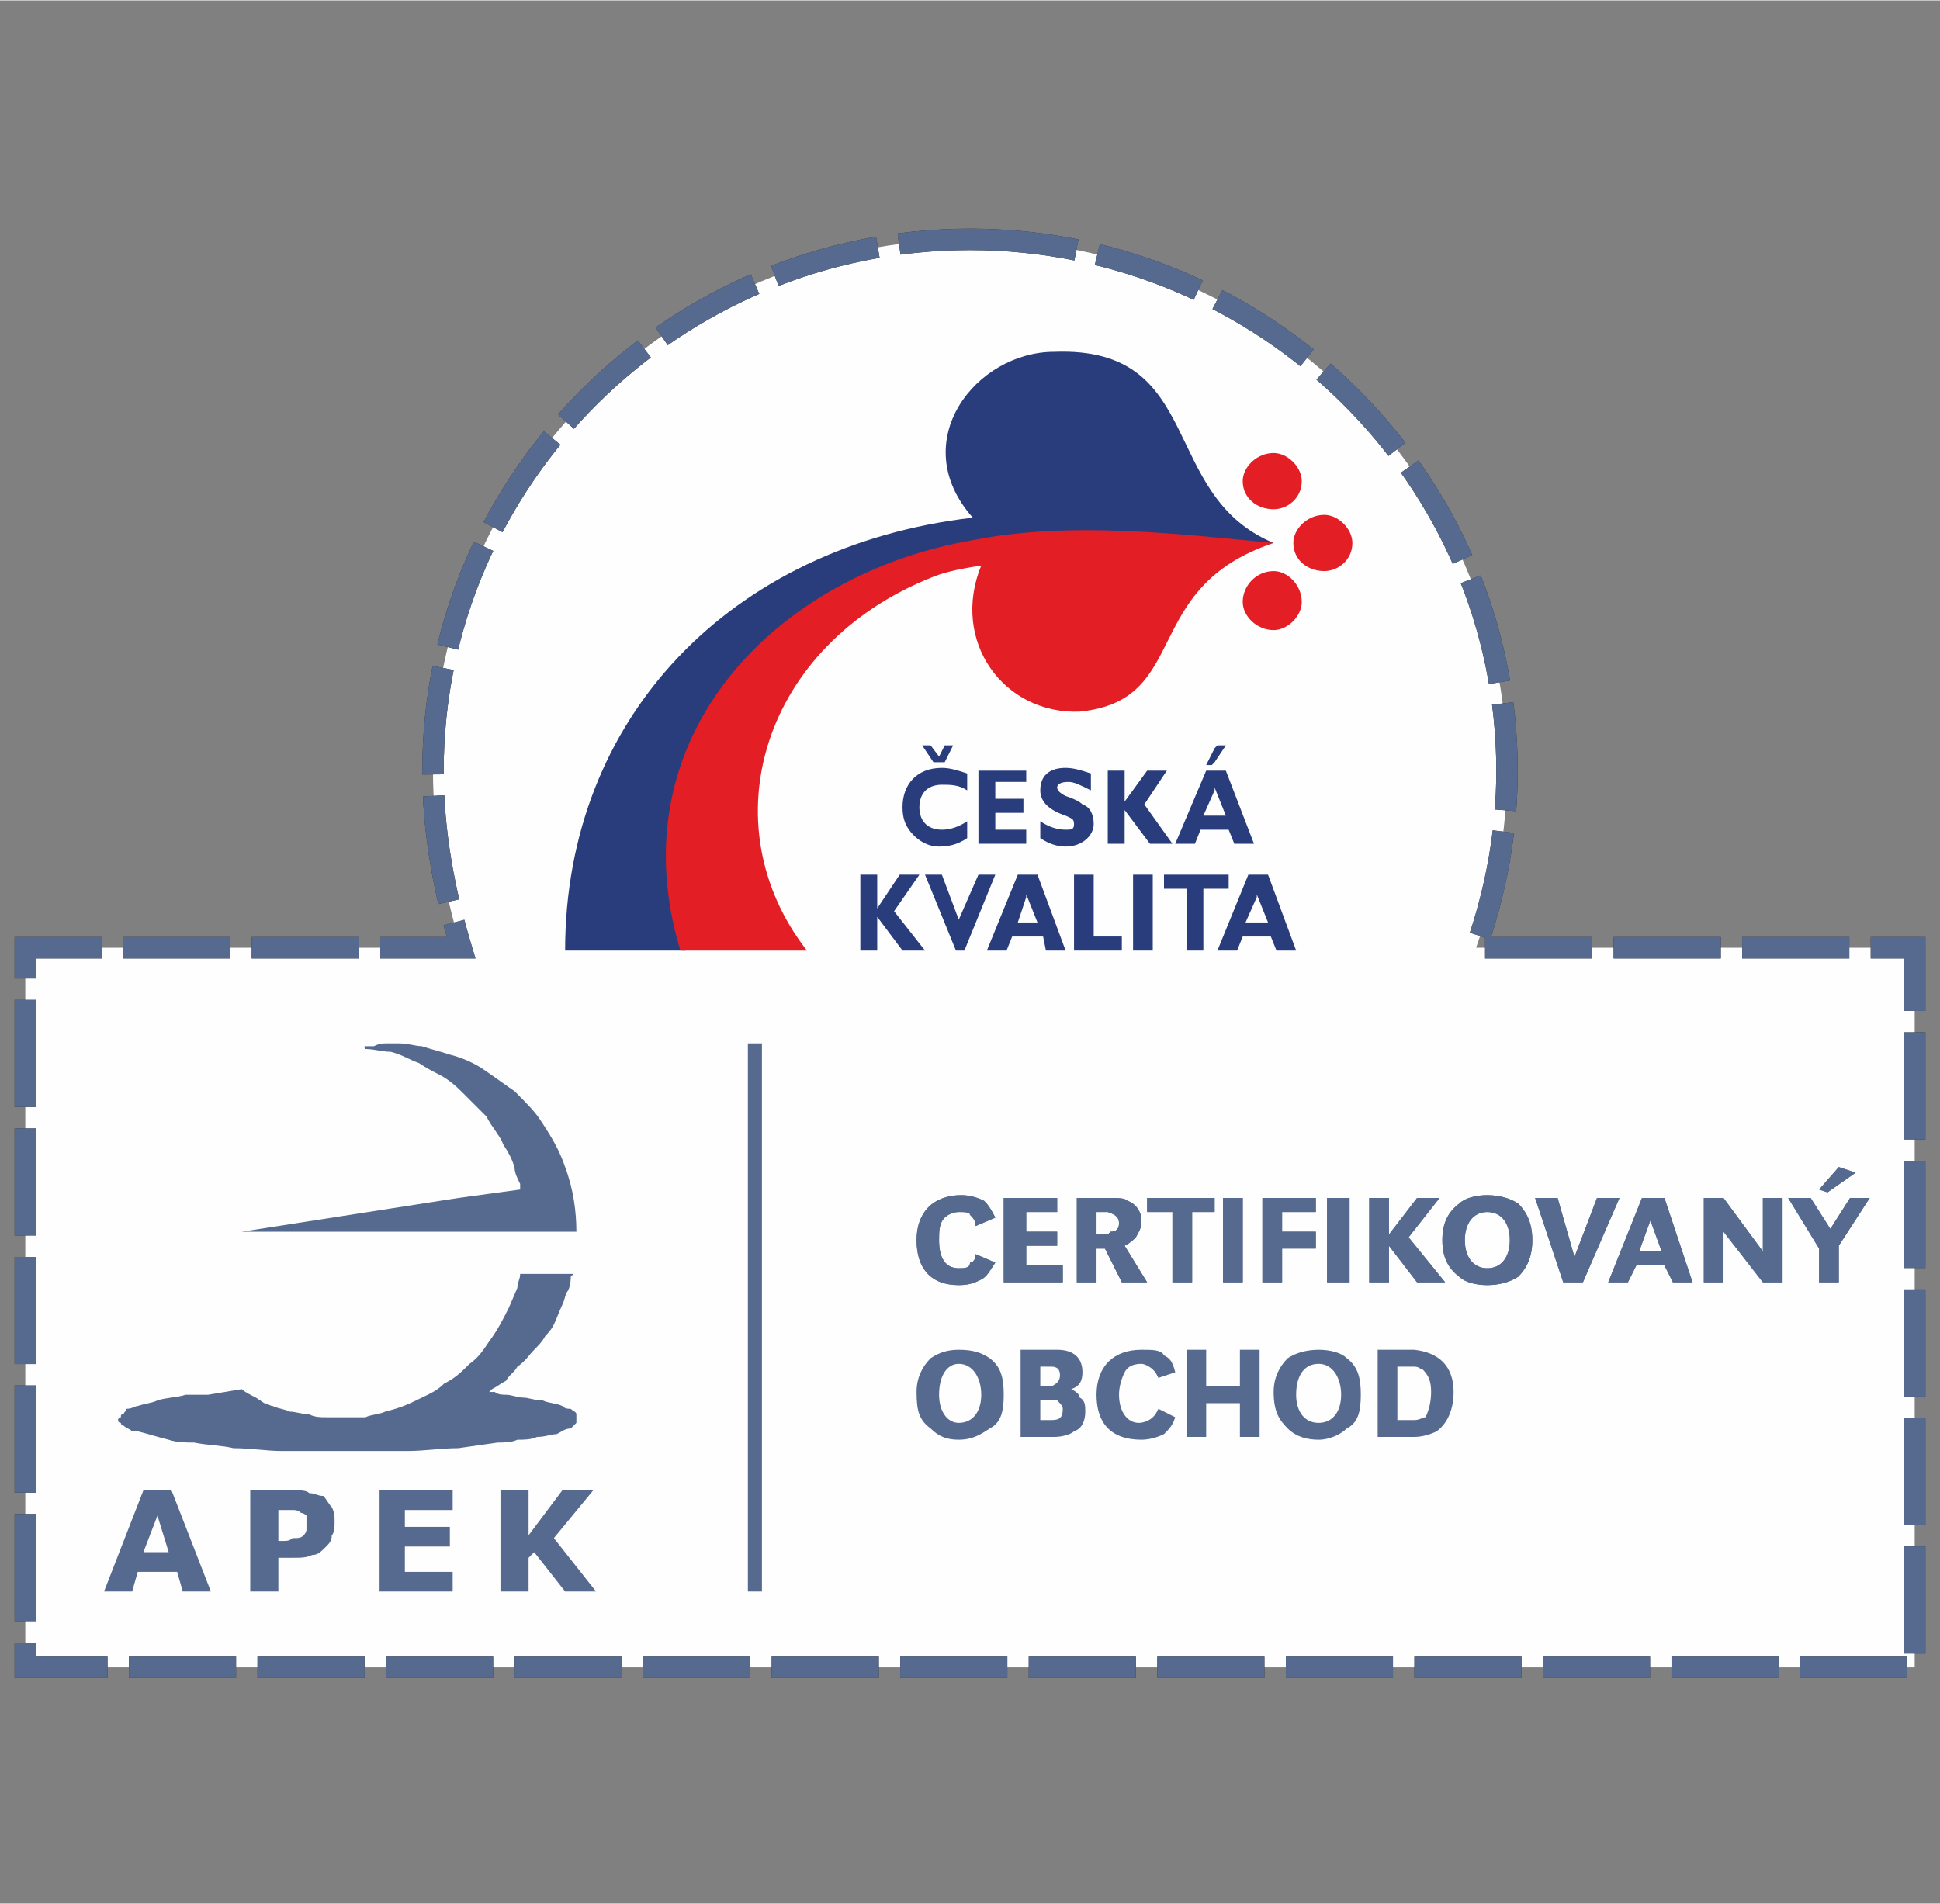 <?xml version="1.0" encoding="UTF-8"?>
<!DOCTYPE svg PUBLIC "-//W3C//DTD SVG 1.1//EN" "http://www.w3.org/Graphics/SVG/1.1/DTD/svg11.dtd">
<!-- Creator: CorelDRAW X8 -->
<svg xmlns="http://www.w3.org/2000/svg" xml:space="preserve" width="6.9mm" height="6.773mm" version="1.1" style="shape-rendering:geometricPrecision; text-rendering:geometricPrecision; image-rendering:optimizeQuality; fill-rule:evenodd; clip-rule:evenodd"
viewBox="0 0 690 677"
 xmlns:xlink="http://www.w3.org/1999/xlink">
 <rect x="0" y="0" width="690" height="677" fill="#808080" stroke="none"/>
 <defs>
  <style type="text/css">
   <![CDATA[
    .str0 {stroke:#2B2A29;stroke-width:7.62;stroke-dasharray:38.1 7.62}
    .str1 {stroke:#56698F;stroke-width:7.62;stroke-dasharray:38.1 7.62}
    .fil1 {fill:none}
    .fil0 {fill:#FEFEFE}
    .fil3 {fill:#E31E24}
    .fil2 {fill:#56698F}
    .fil4 {fill:#293C7B}
   ]]>
  </style>
 </defs>
 <g id="Vrstva_x0020_1">
  <g id="_2767855910544">
   <path class="fil0 str0" d="M345 85c105,0 191,85 191,189 0,22 -4,43 -11,63l0 0 156 0 0 256 -672 0 0 -256 155 0 0 0c-6,-20 -10,-41 -10,-63 0,-104 86,-189 191,-189l0 0 0 0z"/>
   <path class="fil1 str1" d="M345 85c105,0 191,85 191,189 0,22 -4,43 -11,63l0 0 156 0 0 256 -672 0 0 -256 155 0 0 0c-6,-20 -10,-41 -10,-63 0,-104 86,-189 191,-189l0 0 0 0z"/>
  </g>
  <g id="_2767855898736">
   <g>
    <g>
     <path class="fil2" d="M86 438l119 0 0 0c0,-7 -1,-15 -4,-23 -2,-6 -5,-11 -9,-17 -2,-3 -5,-6 -9,-10 -3,-2 -7,-5 -10,-7 -4,-3 -9,-5 -13,-6 -3,-1 -7,-2 -10,-3 -2,0 -5,-1 -8,-1l0 0 -4 0 0 0c-2,0 -3,0 -5,1 -1,0 -2,0 -3,0 0,0 -1,0 0,1 3,0 6,1 9,1 4,1 7,3 10,4 3,2 5,3 7,4 4,2 7,5 9,7 3,3 6,6 8,8 2,4 5,7 6,10 2,3 3,5 4,8 0,2 1,4 2,6l0 0 0 1 0 0c0,0 0,1 0,1l0 0 -22 3 -77 12 0 0z"/>
     <path class="fil2" d="M86 494c1,1 3,2 5,3l0 0 3 2 0 0c1,0 2,1 3,1 2,1 4,1 6,2 2,0 5,1 7,1 2,1 4,1 6,1 2,0 4,0 6,0 2,0 5,0 8,0 2,-1 5,-1 7,-2 4,-1 7,-2 11,-4 4,-2 7,-3 10,-6 4,-2 6,-4 9,-7 3,-2 5,-5 7,-8 3,-4 5,-8 7,-12l0 0 3 -7 0 0c0,-2 1,-3 1,-5l0 0 19 0 0 0c0,0 0,0 -1,1 0,1 0,3 -1,5 -1,1 -1,3 -2,5 -1,2 -2,5 -3,7 -1,2 -2,3 -3,4 -1,2 -3,4 -4,5 -2,2 -3,4 -6,6 -1,2 -3,3 -4,5 -2,1 -3,2 -5,3l0 0 -1 1 0 0 0 0 0 0c0,0 1,0 2,0 1,1 3,1 4,1 2,0 4,1 6,1 2,0 4,1 7,1 2,1 5,1 7,2 1,1 2,1 3,1 1,1 2,1 2,2 0,0 0,1 0,1 0,0 0,1 0,1 0,0 0,1 0,1 -1,1 -1,1 -2,2 -2,0 -3,1 -5,2 -2,0 -4,1 -7,1 -2,1 -5,1 -7,1 -2,1 -5,1 -7,1l0 0 -14 2 0 0c-6,0 -12,1 -18,1l0 0 -10 0 -16 0 -19 0 0 0c-5,0 -11,-1 -17,-1 -4,-1 -9,-1 -14,-2 -3,0 -6,0 -9,-1 -4,-1 -7,-2 -11,-3l0 0 -2 0 0 0c-1,-1 -2,-1 -3,-2 -1,0 -1,-1 -1,-1 -1,0 -1,-1 -1,-1 0,-1 1,-1 1,-1 0,-1 0,-1 1,-1 0,-1 1,-1 1,-2 2,0 3,-1 4,-1 3,-1 5,-1 7,-2 3,-1 7,-1 10,-2l0 0 8 0 6 -1 6 -1 0 0z"/>
    </g>
    <path class="fil2" d="M104 554l0 -7 0 0c0,0 1,0 1,0 1,0 2,0 3,-1 0,0 1,-1 1,-2 0,0 0,-1 0,-2 0,-1 0,-2 0,-3 -1,-1 -2,-1 -2,-1 -1,-1 -2,-1 -3,-1l0 0 0 -7 1 0 0 0c2,0 4,0 5,1 2,0 3,1 5,1 1,1 2,3 3,4 1,2 1,3 1,5 0,2 0,4 -1,5 0,2 -1,3 -2,4 -2,2 -3,3 -5,3 -2,1 -4,1 -7,1l0 0 0 0 0 0 0 0zm57 12l-26 0 0 -36 26 0 0 7 -17 0 0 6 16 0 0 7 -16 0 0 9 17 0 0 7 0 0 0 0zm51 0l-11 0 -11 -14 -2 2 0 12 -10 0 0 -36 10 0 0 16 12 -16 11 0 -14 17 15 19 0 0zm-137 0l-10 0 -2 -7 -7 0 0 -7 4 0 -4 -13 0 -9 5 0 14 36 0 0 0 0zm29 -36l0 7 0 0 0 0c-1,0 -2,0 -4,0l0 0 -1 0 0 11 2 0 0 0c1,0 2,0 3,-1l0 0 0 7 -5 0 0 12 -10 0 0 -36 15 0 0 0zm-48 29l-7 0 -2 7 -10 0 14 -36 5 0 0 9 0 0 -5 13 5 0 0 7 0 0z"/>
   </g>
   <polygon class="fil2" points="271,566 266,566 266,371 271,371 271,566 "/>
   <g>
    <g>
     <path class="fil2" d="M347 436c0,-2 -1,-3 -2,-4 0,-1 -2,-1 -4,-1 -2,0 -4,1 -5,2 -2,2 -2,5 -2,8 0,6 2,10 7,10 2,0 4,0 4,-2 1,0 2,-1 2,-3l0 0 7 3 0 0c-2,3 -3,5 -5,6 -2,1 -4,2 -8,2 -10,0 -15,-6 -15,-16 0,-10 6,-16 16,-16 3,0 6,1 8,2 1,1 2,2 4,6l0 0 -7 3 0 0z"/>
     <polygon class="fil2" points="376,438 376,443 365,443 365,450 378,450 378,456 357,456 357,426 376,426 376,431 365,431 365,438 376,438 "/>
     <path class="fil2" d="M394 426c4,0 6,0 7,1 3,1 5,4 5,7 0,3 -1,4 -2,6 -1,1 -2,2 -4,3l0 0 8 13 -9 0 -5 -10 0 -7 0 0c0,0 1,-1 1,-1 2,0 3,-1 3,-3 0,-2 -1,-3 -4,-4l0 0 0 -5 0 0zm-11 0l11 0 0 0 0 5 0 0c0,0 -1,0 -1,0l0 0 -1 0 -2 0 0 8 2 0 0 0c1,0 2,0 2,0l0 0 0 7 -1 -2 -3 0 0 12 -7 0 0 -30 0 0z"/>
     <polygon class="fil2" points="424,456 417,456 417,431 408,431 408,426 432,426 432,431 424,431 424,456 "/>
     <polygon class="fil2" points="442,456 435,456 435,426 442,426 442,456 "/>
     <polygon class="fil2" points="468,438 468,444 456,444 456,456 449,456 449,426 468,426 468,431 456,431 456,438 468,438 "/>
     <polygon class="fil2" points="480,456 472,456 472,426 480,426 480,456 "/>
     <polygon class="fil2" points="494,439 504,426 512,426 501,440 514,456 504,456 494,443 494,456 487,456 487,426 494,426 494,439 "/>
     <path class="fil2" d="M540 428c3,3 5,7 5,13 0,6 -2,10 -5,13 -3,2 -7,3 -11,3l0 0 0 0 0 -6 0 0c5,0 8,-4 8,-10 0,-6 -3,-10 -8,-10l0 0 0 -6 0 0c4,0 8,1 11,3l0 0 0 0zm-11 29c-4,0 -8,-1 -10,-3 -4,-3 -6,-7 -6,-13 0,-6 2,-10 6,-13 2,-2 6,-3 10,-3l0 0 0 0 0 6 0 0 0 0c-5,0 -8,4 -8,10 0,6 3,10 8,10l0 0 0 0 0 6 0 0z"/>
     <polygon class="fil2" points="560,447 568,426 576,426 563,456 556,456 546,426 554,426 560,447 "/>
     <path class="fil2" d="M602 456l-7 0 -3 -6 -5 0 0 -5 4 0 -4 -11 0 0 0 -8 5 0 10 30 0 0zm-15 -6l-5 0 -3 6 -7 0 12 -30 3 0 0 8 -4 11 4 0 0 5 0 0z"/>
     <polygon class="fil2" points="634,456 627,456 613,438 613,456 606,456 606,426 613,426 627,445 627,426 634,426 634,456 "/>
     <path class="fil2" d="M665 426l-11 17 0 13 -7 0 0 -12 -11 -18 8 0 7 11 7 -11 7 0 0 0 0 0zm-5 -9l-10 7 -3 -1 7 -8 6 2 0 0z"/>
    </g>
    <g>
     <path class="fil2" d="M347 436c0,-2 -1,-3 -2,-4 0,-1 -2,-1 -4,-1 -2,0 -4,1 -5,2 -2,2 -2,5 -2,8 0,6 2,10 7,10 2,0 4,0 4,-2 1,0 2,-1 2,-3l0 0 7 3 0 0c-2,3 -3,5 -5,6 -2,1 -4,2 -8,2 -10,0 -15,-6 -15,-16 0,-10 6,-16 16,-16 3,0 6,1 8,2 1,1 2,2 4,6l0 0 -7 3 0 0z"/>
     <polygon class="fil2" points="376,438 376,443 365,443 365,450 378,450 378,456 357,456 357,426 376,426 376,431 365,431 365,438 376,438 "/>
     <path class="fil2" d="M394 426c4,0 6,0 7,1 3,1 5,4 5,7 0,3 -1,4 -2,6 -1,1 -2,2 -4,3l0 0 8 13 -9 0 -5 -10 0 -7 0 0c0,0 1,-1 1,-1 2,0 3,-1 3,-3 0,-2 -1,-3 -4,-4l0 0 0 -5 0 0zm-11 0l11 0 0 0 0 5 0 0c0,0 -1,0 -1,0l0 0 -1 0 -2 0 0 8 2 0 0 0c1,0 2,0 2,0l0 0 0 7 -1 -2 -3 0 0 12 -7 0 0 -30 0 0z"/>
     <polygon class="fil2" points="424,456 417,456 417,431 408,431 408,426 432,426 432,431 424,431 424,456 "/>
     <polygon class="fil2" points="442,456 435,456 435,426 442,426 442,456 "/>
     <polygon class="fil2" points="468,438 468,444 456,444 456,456 449,456 449,426 468,426 468,431 456,431 456,438 468,438 "/>
     <polygon class="fil2" points="480,456 472,456 472,426 480,426 480,456 "/>
     <polygon class="fil2" points="494,439 504,426 512,426 501,440 514,456 504,456 494,443 494,456 487,456 487,426 494,426 494,439 "/>
     <path class="fil2" d="M540 428c3,3 5,7 5,13 0,6 -2,10 -5,13 -3,2 -7,3 -11,3l0 0 0 0 0 -6 0 0c5,0 8,-4 8,-10 0,-6 -3,-10 -8,-10l0 0 0 -6 0 0c4,0 8,1 11,3l0 0 0 0zm-11 29c-4,0 -8,-1 -10,-3 -4,-3 -6,-7 -6,-13 0,-6 2,-10 6,-13 2,-2 6,-3 10,-3l0 0 0 0 0 6 0 0 0 0c-5,0 -8,4 -8,10 0,6 3,10 8,10l0 0 0 0 0 6 0 0z"/>
     <polygon class="fil2" points="560,447 568,426 576,426 563,456 556,456 546,426 554,426 560,447 "/>
     <path class="fil2" d="M602 456l-7 0 -3 -6 -5 0 0 -5 4 0 -4 -11 0 0 0 -8 5 0 10 30 0 0zm-15 -6l-5 0 -3 6 -7 0 12 -30 3 0 0 8 -4 11 4 0 0 5 0 0z"/>
     <polygon class="fil2" points="634,456 627,456 613,438 613,456 606,456 606,426 613,426 627,445 627,426 634,426 634,456 "/>
     <path class="fil2" d="M665 426l-11 17 0 13 -7 0 0 -12 -11 -18 8 0 7 11 7 -11 7 0 0 0 0 0zm-5 -9l-10 7 -3 -1 7 -8 6 2 0 0z"/>
     <path class="fil2" d="M352 483c4,3 5,7 5,13 0,6 -1,10 -5,12 -3,2 -6,4 -11,4l0 0 0 0 0 -6 0 0 0 0c5,0 8,-4 8,-10 0,-6 -3,-11 -8,-11l0 0 0 0 0 -5 0 0 0 0c5,0 8,1 11,3l0 0 0 0zm-11 29c-4,0 -7,-1 -10,-4 -4,-3 -5,-6 -5,-13 0,-5 2,-9 5,-12 3,-2 6,-3 10,-3l0 0 0 5 0 0c-4,0 -7,4 -7,11 0,6 3,10 7,10l0 0 0 6 0 0z"/>
     <path class="fil2" d="M374 480l2 0 0 0c6,0 9,3 9,8 0,3 -1,5 -4,6 2,1 3,2 3,3 2,1 2,3 2,5 0,3 -1,6 -4,7 -1,1 -4,2 -7,2l0 0 -1 0 0 -6 0 0c3,0 4,-1 4,-4 0,-1 -1,-2 -2,-3 -1,0 -1,0 -2,0l0 0 0 -5 0 0c2,-1 3,-2 3,-4 0,-2 -1,-3 -3,-3l0 0 0 -6 0 0zm-11 0l11 0 0 6 0 0c-1,0 -1,0 -2,0l0 0 -2 0 0 7 2 0 0 0c0,0 1,0 2,0l0 0 0 5 0 0c-1,0 -1,0 -2,0l0 0 -2 0 0 7 2 0 0 0c1,0 1,0 2,0l0 0 0 6 -11 0 0 -31 0 0z"/>
     <path class="fil2" d="M412 490c-1,-2 -1,-2 -2,-3 -1,-1 -3,-2 -4,-2 -3,0 -5,1 -6,3 -1,2 -2,5 -2,8 0,6 3,10 7,10 2,0 4,-1 5,-2 1,-1 1,-1 2,-3l0 0 6 3 0 0c-1,3 -2,4 -4,6 -2,1 -5,2 -8,2 -11,0 -16,-6 -16,-16 0,-10 6,-16 16,-16 4,0 7,0 8,2 2,1 3,2 4,6l0 0 -6 2 0 0z"/>
     <polygon class="fil2" points="448,511 441,511 441,499 429,499 429,511 422,511 422,480 429,480 429,493 441,493 441,480 448,480 448,511 "/>
     <path class="fil2" d="M479 483c4,3 5,7 5,13 0,6 -1,10 -5,12 -2,2 -6,4 -10,4l0 0 0 0 0 -6 0 0 0 0c5,0 8,-4 8,-10 0,-6 -3,-11 -8,-11l0 0 0 0 0 -5 0 0 0 0c4,0 8,1 10,3l0 0 0 0zm-10 29c-4,0 -8,-1 -11,-4 -3,-3 -5,-6 -5,-13 0,-5 2,-9 5,-12 3,-2 7,-3 11,-3l0 0 0 5 0 0c-5,0 -8,4 -8,11 0,6 3,10 8,10l0 0 0 6 0 0z"/>
     <path class="fil2" d="M503 480c9,1 14,6 14,15 0,6 -2,11 -6,14 -2,1 -5,2 -8,2l0 0 0 -6 0 0c2,0 3,-1 4,-1 1,-2 2,-5 2,-9 0,-4 -1,-6 -3,-8 -1,0 -1,-1 -3,-1l0 0 0 -6 0 0zm-1 0c1,0 1,0 1,0l0 0 0 6 0 0c0,0 -1,0 -2,0l0 0 -4 0 0 19 4 0 0 0c1,0 2,0 2,0l0 0 0 6 0 0c0,0 -1,0 -1,0l0 0 -12 0 0 -31 12 0 0 0z"/>
    </g>
   </g>
  </g>
  <g id="_2767855962736">
   <g>
    <path class="fil3" d="M471 183c5,0 10,5 10,10 0,6 -5,10 -10,10 -6,0 -11,-4 -11,-10 0,-5 5,-10 11,-10l0 0 0 0z"/>
    <path class="fil3" d="M453 161c5,0 10,5 10,10 0,6 -5,10 -10,10 -6,0 -11,-4 -11,-10 0,-5 5,-10 11,-10l0 0 0 0z"/>
    <path class="fil3" d="M453 203c5,0 10,5 10,11 0,5 -5,10 -10,10 -6,0 -11,-5 -11,-10 0,-6 5,-11 11,-11l0 0 0 0z"/>
   </g>
   <path class="fil4" d="M344 298l0 -6 0 0c-3,2 -6,3 -9,3 -5,0 -8,-3 -8,-8 0,-5 3,-8 8,-8 3,0 6,0 9,2l0 0 0 -6 0 0c-3,-1 -6,-2 -9,-2 -9,0 -14,6 -14,14 0,4 1,7 4,10 2,2 5,4 9,4 4,0 7,-1 10,-3l0 0 0 0 0 0zm-5 -33l-3 0 -2 4 -3 -4 -3 0 4 6 4 0 3 -6 0 0z"/>
   <polygon class="fil4" points="348,300 365,300 365,295 354,295 354,289 364,289 364,284 354,284 354,278 365,278 365,274 348,274 348,300 "/>
   <path class="fil4" d="M370 298c3,2 6,3 9,3 6,0 10,-4 10,-8 0,-3 -1,-6 -4,-7 -1,-1 -3,-2 -6,-3 -2,-1 -3,-2 -3,-3 0,-1 1,-2 4,-2 2,0 4,1 8,3l0 0 0 -6 0 0c-3,-1 -6,-2 -9,-2 -6,0 -9,3 -9,8 0,4 3,7 9,9 2,1 3,1 3,3 0,2 -1,2 -3,2 -3,0 -6,-1 -9,-3l0 0 0 6 0 0z"/>
   <polygon class="fil4" points="394,300 400,300 400,288 409,300 417,300 407,286 415,274 408,274 400,285 400,274 394,274 394,300 "/>
   <path class="fil4" d="M432 295l5 0 2 5 7 0 -10 -26 -4 0 0 7 0 -1 4 10 -4 0 0 5 0 0 0 0zm0 -24l0 -5 1 -1 3 0 -4 6 0 0zm-14 29l7 0 2 -5 5 0 0 -5 -4 0 4 -9 0 -7 -3 0 -11 26 0 0 0 0zm14 -34l0 5 -1 1 -2 0 3 -6 0 0z"/>
   <polygon class="fil4" points="306,338 312,338 312,326 321,338 329,338 318,324 327,311 320,311 312,323 312,311 306,311 306,338 "/>
   <polygon class="fil4" points="340,338 343,338 354,311 348,311 341,327 335,311 329,311 340,338 "/>
   <path class="fil4" d="M365 333l6 0 1 5 7 0 -10 -27 -4 0 0 8 0 -1 4 10 -4 0 0 5 0 0zm-14 5l7 0 2 -5 5 0 0 -5 -3 0 3 -9 0 -8 -3 0 -11 27 0 0z"/>
   <polygon class="fil4" points="382,338 399,338 399,333 389,333 389,311 382,311 382,338 "/>
   <polygon class="fil4" points="403,338 410,338 410,311 403,311 403,338 "/>
   <polygon class="fil4" points="422,338 428,338 428,316 437,316 437,311 414,311 414,316 422,316 422,338 "/>
   <path class="fil4" d="M447 333l5 0 2 5 7 0 -10 -27 -4 0 0 8 0 -1 4 10 -4 0 0 5 0 0zm-14 5l7 0 2 -5 5 0 0 -5 -4 0 4 -9 0 -8 -3 0 -11 27 0 0z"/>
   <path class="fil4" d="M314 203c-53,25 -72,81 -70,135l0 0 -43 0 0 0c0,-83 59,-144 145,-154 -24,-27 1,-59 29,-59 54,-2 37,51 78,68 -16,1 -36,-1 -56,-1 -9,-1 -14,-1 -18,-1 -23,2 -40,3 -65,12l0 0 0 0z"/>
   <path class="fil3" d="M332 205c-61,24 -80,88 -45,133l0 0 -45 0 0 0c-23,-76 34,-134 104,-146 35,-7 75,-2 107,1 -48,16 -29,56 -69,60 -27,1 -46,-25 -35,-52 -6,1 -12,2 -17,4l0 0 0 0z"/>
  </g>
 </g>
</svg>
